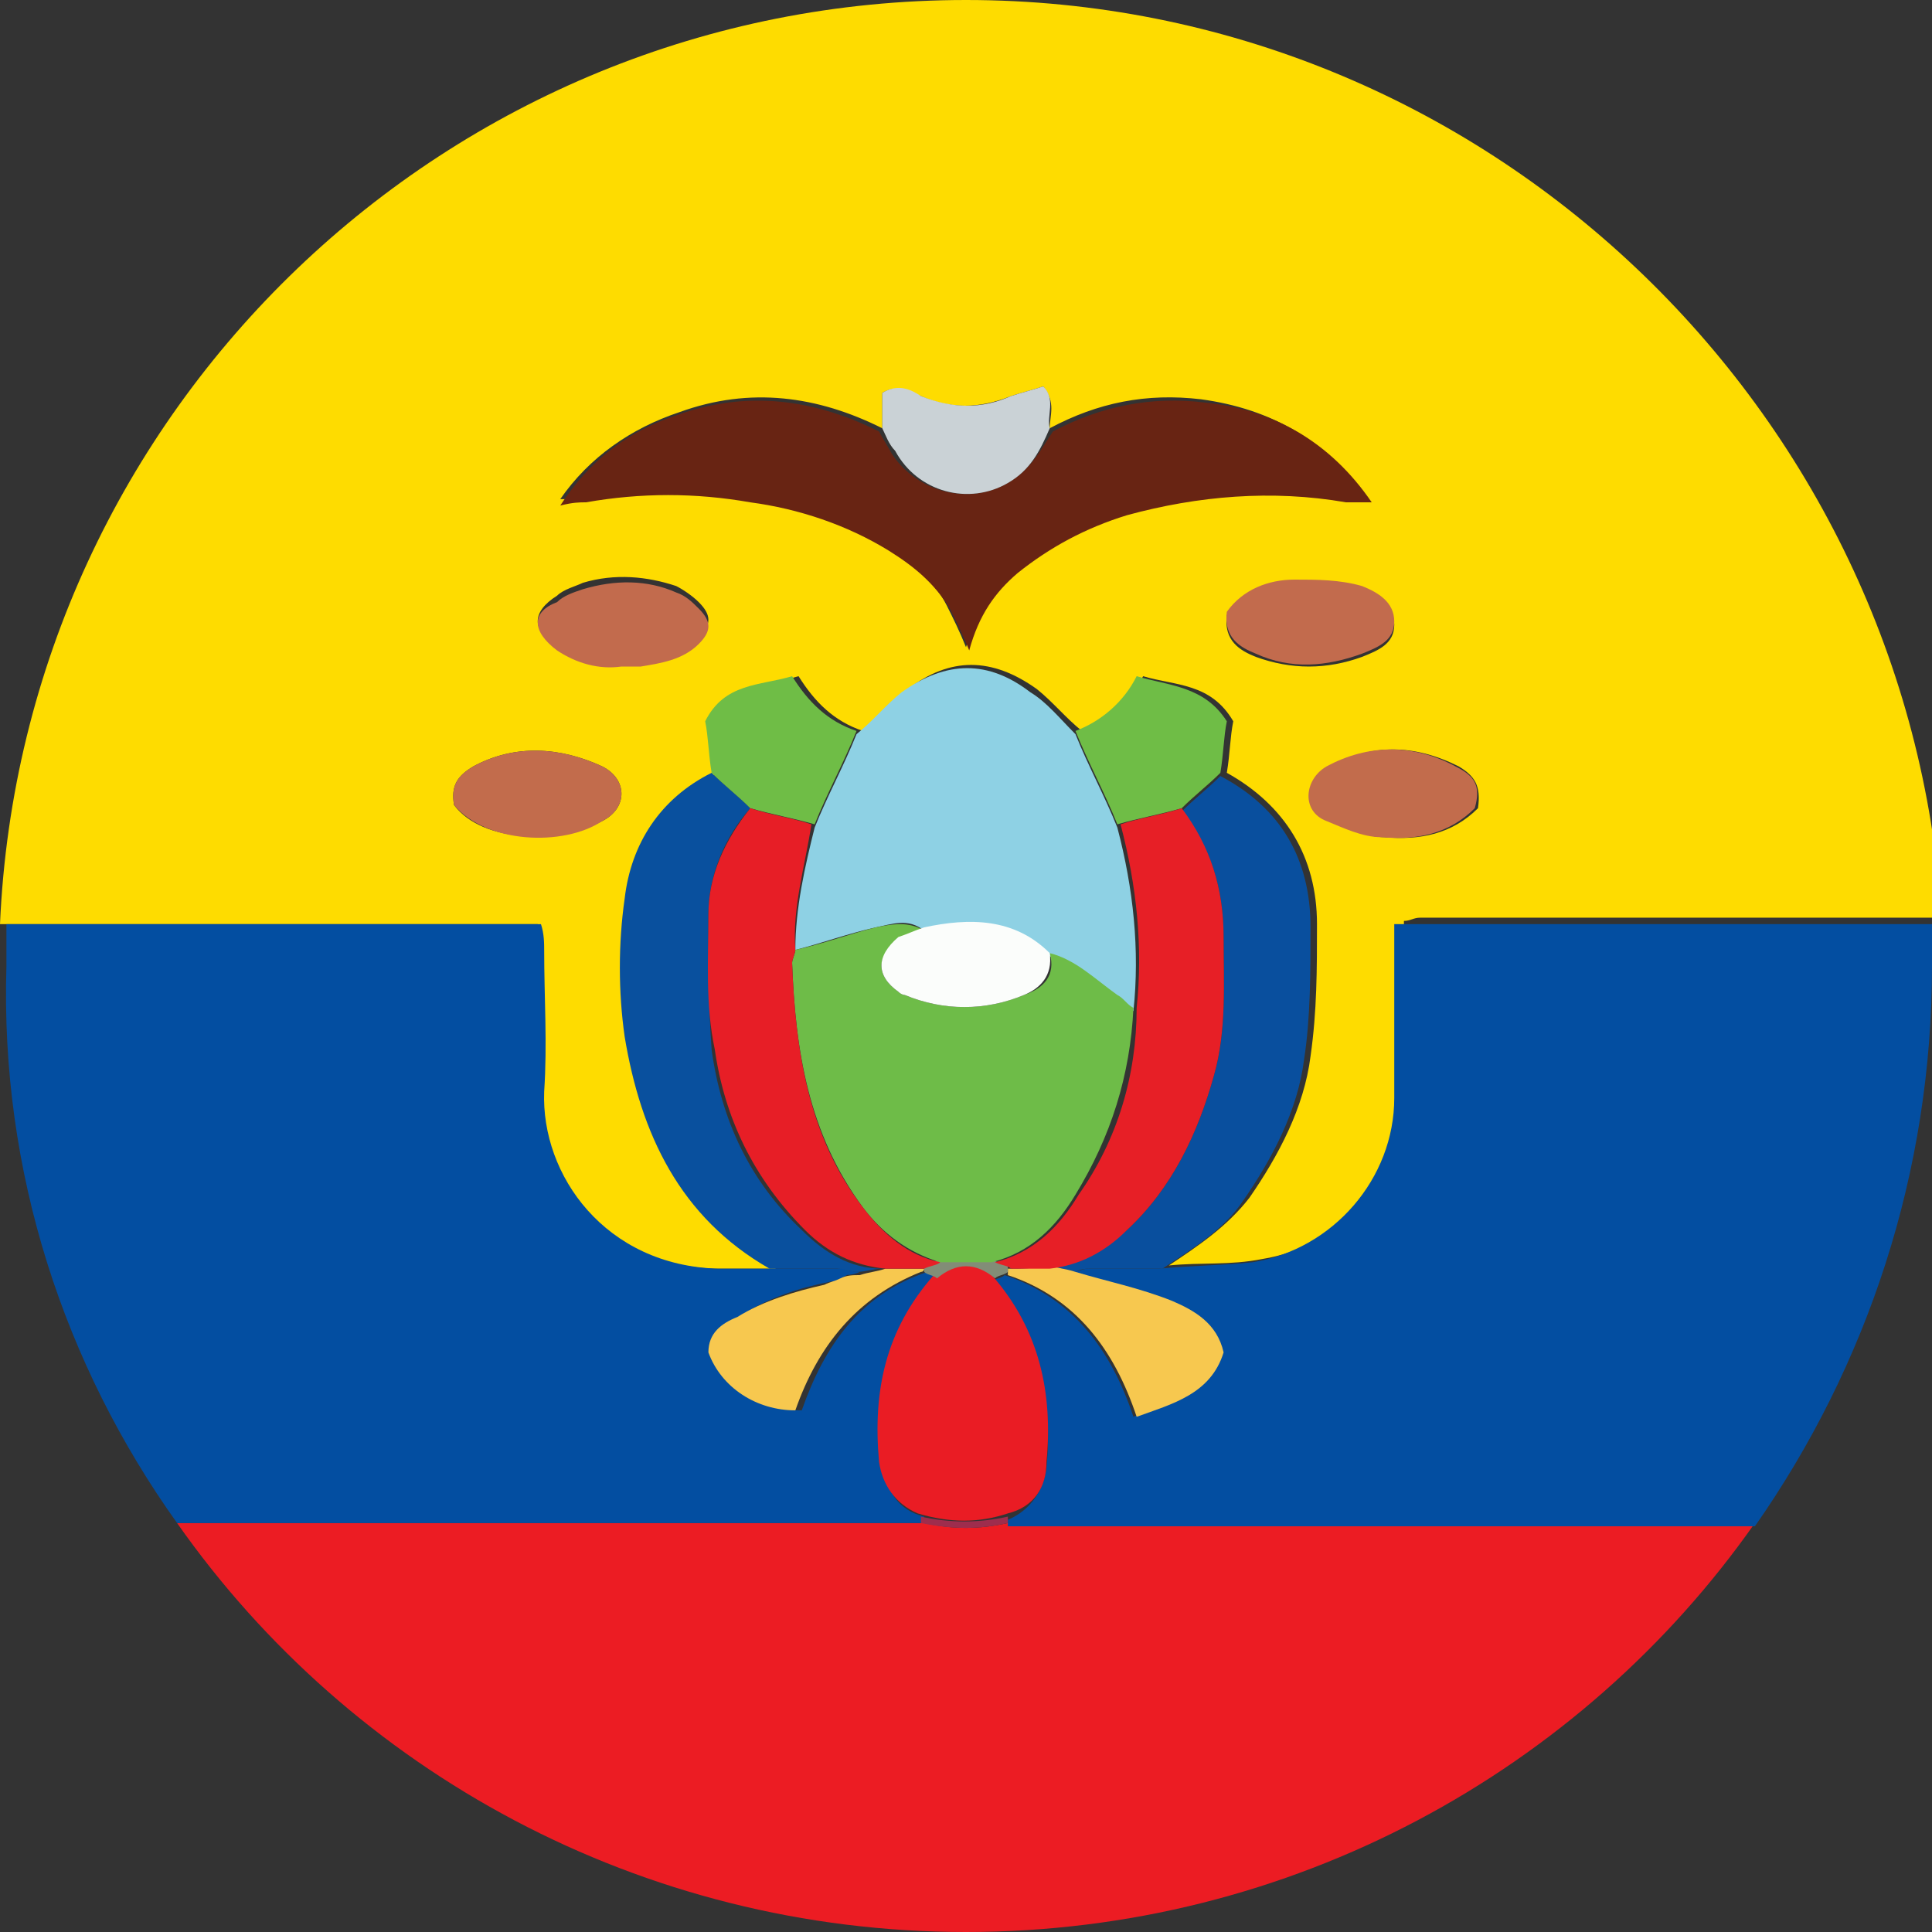 <?xml version="1.0" encoding="utf-8"?>
<!-- Generator: Adobe Illustrator 24.3.0, SVG Export Plug-In . SVG Version: 6.00 Build 0)  -->
<svg version="1.1" id="Capa_1" xmlns="http://www.w3.org/2000/svg" xmlns:xlink="http://www.w3.org/1999/xlink" x="0px" y="0px"
	 viewBox="0 0 60 60" style="enable-background:new 0 0 60 60;" xml:space="preserve">
<rect x="0" y="0" width="60" height="60" fill="#333333" stroke="none"/>
<style type="text/css">
	.st0{fill:#FEDC00;}
	.st1{fill:#EC1C23;}
	.st2{fill:#034EA1;}
	.st3{fill:#682413;}
	.st4{fill:#8ED1E4;}
	.st5{fill:#09509E;}
	.st6{fill:#094F9E;}
	.st7{fill:#6FBD46;}
	.st8{fill:#CAD2D6;}
	.st9{fill:#C26C4C;}
	.st10{fill:#C26B4D;}
	.st11{fill:#9E2D4D;}
	.st12{fill:#EA1C24;}
	.st13{fill:#F7C84F;}
	.st14{fill:#828D77;}
	.st15{fill:#6EBC48;}
	.st16{fill:#E71F26;}
	.st17{fill:#E71E26;}
	.st18{fill:#FBFDFB;}
</style>
<g>
	<path class="st0" d="M15.7,28.7c0.3,0,0.6,0,1,0c0,0.3,0.1,0.5,0.1,0.8c0,1.5,0,2.9,0,4.4c-0.1,2.6,1.9,5.4,5.4,5.5
		c0.6,0,1.2,0,1.9,0c-2.9-1.5-4.1-4.2-4.5-7.2c-0.2-1.4-0.2-2.9,0-4.3c0.2-1.7,1.2-3.1,2.7-3.9c-0.1-0.5-0.1-1.1-0.2-1.6
		c0.6-1.2,1.7-1.1,2.7-1.4c0.5,0.8,1.1,1.4,2,1.7c0.5-0.5,0.9-1,1.4-1.3c1.3-1,2.6-1,4,0c0.5,0.4,0.9,0.9,1.4,1.3
		c0.8-0.3,1.5-0.9,1.9-1.7c1,0.3,2.1,0.2,2.8,1.4c-0.1,0.5-0.1,1-0.2,1.6c1.8,1,2.8,2.6,2.8,4.7c0,1.4,0,2.7-0.2,4.1
		c-0.2,1.6-1,3.1-1.9,4.4c-0.7,0.9-1.6,1.5-2.5,2.1c1-0.1,1.9,0,2.9-0.2c2.5-0.4,4.3-2.5,4.4-5.1c0-1.5,0-2.9,0-4.4c0-0.3,0-0.6,0-1
		c0.2,0,0.3-0.1,0.5-0.1c5.4,0,10.8,0,16.2,0C59.3,12.7,46.1,0,30,0C13.9,0,0.7,12.7,0,28.7c2.2,0,4.5,0,6.7,0
		C9.7,28.7,12.7,28.7,15.7,28.7z M45.3,23.8c0.5,0.3,0.7,0.6,0.6,1.3c-0.8,0.8-1.8,1-2.9,0.9c-0.6,0-1.1-0.3-1.7-0.5
		c-0.8-0.3-0.8-1.3,0-1.7C42.6,23.1,43.9,23.1,45.3,23.8z M43.3,19.4c0,0.6-0.5,0.8-1,1c-1.1,0.4-2.2,0.4-3.3,0
		c-0.5-0.2-1-0.5-0.9-1.3c0.6-0.7,1.3-1,2.1-1c0.7,0,1.4-0.1,2.1,0.2C42.7,18.5,43.3,18.8,43.3,19.4z M21.1,12.8
		c2.2-0.8,4.3-0.5,6.3,0.5c0-0.4,0-0.8,0-1.1c0.5-0.3,0.9,0,1.2,0.1c0.9,0.4,1.8,0.4,2.8,0c0.3-0.1,0.7-0.2,1-0.3
		c0.4,0.5,0.2,0.9,0.2,1.3c1.5-0.8,3-1.1,4.7-0.9c2.2,0.3,3.9,1.3,5.2,3.1c-0.3,0-0.6,0-0.8,0c-2.3-0.4-4.6-0.2-6.8,0.4
		c-1.2,0.4-2.4,0.9-3.4,1.8c-0.7,0.6-1.2,1.4-1.5,2.4c-0.2-0.5-0.4-0.9-0.6-1.3c-0.4-0.8-1.1-1.3-1.9-1.8c-1.3-0.8-2.7-1.3-4.3-1.5
		c-1.7-0.3-3.4-0.3-5.1,0c-0.2,0-0.4,0-0.7,0C18.3,14.2,19.6,13.3,21.1,12.8z M17.3,18.5c0.2-0.2,0.6-0.3,0.8-0.4
		c1-0.3,2-0.2,2.9,0.1c0.2,0.1,0.5,0.3,0.7,0.5c0.4,0.4,0.4,0.7,0,1.1c-0.5,0.5-1.1,0.7-1.8,0.7c-0.2,0-0.4,0-0.6,0
		c-0.7,0.1-1.4-0.1-2-0.5C16.5,19.6,16.5,19,17.3,18.5z M14.7,23.8c1.3-0.7,2.7-0.6,4,0c0.8,0.4,0.8,1.3,0,1.7
		c-1.3,0.7-3.7,0.7-4.6-0.5C14,24.4,14.2,24.1,14.7,23.8z"/>
	<path class="st1" d="M31.3,47.3c-0.9,0.2-1.7,0.2-2.6,0c-0.4,0-0.7,0-1.1,0c-7.4,0-14.7,0-22.1,0C10.9,55,19.9,60,30,60
		c10.1,0,19.1-5,24.5-12.7c-7.4,0-14.8,0-22.1,0C32,47.3,31.7,47.3,31.3,47.3z"/>
	<path class="st2" d="M43.3,28.7c0,0.4,0,0.7,0,1c0,1.5,0,2.9,0,4.4c0,2.5-1.9,4.7-4.4,5.1c-0.9,0.1-1.9,0.1-2.9,0.2
		c-0.7,0-1.4,0-2.2,0c-0.2,0-0.3,0.1-0.5,0.1c1,0.3,2,0.5,3,0.9c0.7,0.3,1.4,0.7,1.6,1.6c-0.4,1.3-1.6,1.5-2.7,2
		c-0.7-2.1-1.9-3.7-4-4.4c-0.1,0.1-0.3,0.1-0.4,0.2c1.5,1.7,1.9,3.6,1.7,5.8c-0.1,0.7-0.5,1.3-1.2,1.6c0,0.1,0,0.2,0,0.2
		c0.4,0,0.7,0,1.1,0c7.4,0,14.8,0,22.1,0C58,42.4,60,36.4,60,30c0-0.4,0-0.9,0-1.3c-5.4,0-10.8,0-16.2,0
		C43.6,28.7,43.5,28.7,43.3,28.7z"/>
	<path class="st2" d="M5.5,47.3c7.4,0,14.7,0,22.1,0c0.4,0,0.7,0,1.1,0c0-0.1,0-0.2,0-0.2c-0.8-0.2-1.2-0.8-1.2-1.6
		c-0.2-2.1,0.2-4.1,1.7-5.8c-0.1-0.1-0.3-0.1-0.4-0.2c-2.1,0.7-3.2,2.3-3.9,4.3c-1.2,0-2.3-0.7-2.7-1.8c0.1-0.6,0.4-0.9,0.9-1.2
		c0.8-0.5,1.7-0.8,2.7-1c0.2,0,0.3-0.1,0.5-0.2c0-0.1,0-0.1,0-0.2c-0.7,0-1.4,0-2.1,0c-0.6,0-1.2,0-1.9,0c-3.5-0.1-5.5-2.9-5.4-5.5
		c0.1-1.5,0-2.9,0-4.4c0-0.2,0-0.5-0.1-0.8c-0.4,0-0.7,0-1,0c-3,0-5.9,0-8.9,0c-2.2,0-4.5,0-6.7,0c0,0.4,0,0.9,0,1.3
		C0,36.4,2,42.4,5.5,47.3z"/>
	<path class="st3" d="M18.2,15.6c1.7-0.3,3.4-0.3,5.1,0c1.5,0.2,3,0.7,4.3,1.5c0.8,0.5,1.4,1,1.9,1.8c0.2,0.4,0.4,0.8,0.6,1.3
		c0.3-1.1,0.8-1.8,1.5-2.4c1-0.8,2.1-1.4,3.4-1.8c2.2-0.6,4.5-0.8,6.8-0.4c0.2,0,0.5,0,0.8,0c-1.3-1.9-3.1-2.9-5.2-3.1
		c-1.6-0.2-3.2,0.1-4.7,0.9C32.3,14,32,14.6,31.3,15c-1.2,0.7-2.8,0.3-3.6-0.9c-0.1-0.2-0.3-0.5-0.4-0.7c-2-1-4.1-1.3-6.3-0.5
		c-1.5,0.5-2.7,1.4-3.6,2.8C17.8,15.6,18,15.6,18.2,15.6z"/>
	<path class="st4" d="M24.7,29.5c0.8-0.2,1.6-0.5,2.5-0.7c0.5-0.1,1-0.3,1.5,0.1c1.4-0.3,2.8-0.3,3.9,0.8c0.8,0.2,1.5,0.8,2.1,1.3
		c0.2,0.1,0.3,0.3,0.5,0.4c0.2-1.9,0-3.8-0.5-5.7c-0.4-1-0.9-1.9-1.3-2.9c-0.5-0.5-0.9-1-1.4-1.3c-1.3-1-2.6-1-4,0
		c-0.5,0.4-0.9,0.9-1.4,1.3c-0.4,1-0.9,1.9-1.3,2.9C25,26.9,24.7,28.2,24.7,29.5z"/>
	<path class="st5" d="M27.4,39.4c-1,0-1.8-0.5-2.5-1.2c-1.6-1.5-2.5-3.4-2.8-5.6C22,31.2,22,29.8,22,28.4c0-1.2,0.5-2.4,1.3-3.3
		c-0.4-0.4-0.8-0.7-1.2-1.1c-1.6,0.8-2.5,2.2-2.7,3.9c-0.2,1.4-0.2,2.9,0,4.3c0.5,3,1.7,5.6,4.5,7.2c0.7,0,1.4,0,2.1,0
		c0.2,0,0.4,0.1,0.6,0.1C26.9,39.5,27.1,39.4,27.4,39.4z"/>
	<path class="st6" d="M38,29.1c0,1.5,0.1,2.9-0.3,4.3c-0.5,1.8-1.3,3.5-2.7,4.8c-0.7,0.6-1.4,1.1-2.4,1.1c0.3,0.1,0.5,0.1,0.8,0.2
		c0.2-0.1,0.3-0.1,0.5-0.1c0.7,0,1.4,0,2.2,0c0.9-0.6,1.9-1.2,2.5-2.1c0.9-1.3,1.7-2.8,1.9-4.4c0.2-1.3,0.2-2.7,0.2-4.1
		c0-2.1-0.9-3.7-2.8-4.7c-0.4,0.4-0.8,0.7-1.2,1.1C37.6,26.3,38,27.6,38,29.1z"/>
	<path class="st7" d="M25.3,25.6c0.4-1,0.9-1.9,1.3-2.9c-0.9-0.3-1.5-0.9-2-1.7c-1,0.3-2.1,0.2-2.7,1.4c0.1,0.5,0.1,1,0.2,1.6
		c0.4,0.4,0.8,0.7,1.2,1.1C24,25.3,24.6,25.4,25.3,25.6z"/>
	<path class="st7" d="M36.7,25.1c0.4-0.4,0.8-0.7,1.2-1.1c0.1-0.6,0.1-1.1,0.2-1.6c-0.7-1.1-1.8-1.1-2.8-1.4
		c-0.4,0.8-1.1,1.4-1.9,1.7c0.4,1,0.9,1.9,1.3,2.9C35.4,25.4,36,25.3,36.7,25.1z"/>
	<path class="st8" d="M31.3,15c0.7-0.4,1-1,1.3-1.7c-0.1-0.4,0.2-0.9-0.2-1.3c-0.3,0.1-0.7,0.2-1,0.3c-0.9,0.4-1.8,0.4-2.8,0
		c-0.3-0.2-0.7-0.4-1.2-0.1c0,0.4,0,0.7,0,1.1c0.1,0.2,0.2,0.5,0.4,0.7C28.5,15.3,30.1,15.7,31.3,15z"/>
	<path class="st9" d="M41.2,25.5c0.5,0.2,1.1,0.5,1.7,0.5c1.1,0.1,2.1-0.1,2.9-0.9c0.2-0.7,0-1-0.6-1.3c-1.3-0.7-2.7-0.7-4,0
		C40.5,24.2,40.4,25.2,41.2,25.5z"/>
	<path class="st9" d="M18.7,25.5c0.8-0.4,0.8-1.3,0-1.7c-1.3-0.6-2.7-0.7-4,0c-0.5,0.3-0.7,0.6-0.6,1.2
		C15.1,26.2,17.5,26.3,18.7,25.5z"/>
	<path class="st10" d="M17.3,20.2c0.6,0.4,1.3,0.6,2,0.5c0.2,0,0.4,0,0.6,0c0.6-0.1,1.3-0.2,1.8-0.7c0.4-0.4,0.4-0.7,0-1.1
		c-0.2-0.2-0.4-0.4-0.7-0.5c-0.9-0.4-1.9-0.4-2.9-0.1c-0.3,0.1-0.6,0.2-0.8,0.4C16.5,19,16.5,19.6,17.3,20.2z"/>
	<path class="st10" d="M40.2,18c-0.8,0-1.6,0.3-2.1,1c-0.1,0.8,0.4,1.1,0.9,1.3c1.1,0.5,2.2,0.4,3.3,0c0.5-0.2,1-0.4,1-1
		c0-0.6-0.5-0.9-1-1.1C41.6,18,40.9,18,40.2,18z"/>
	<path class="st11" d="M31.3,47.3c0-0.1,0-0.2,0-0.2c-0.9,0.2-1.8,0.2-2.7,0c0,0.1,0,0.2,0,0.2C29.6,47.5,30.4,47.5,31.3,47.3z"/>
	<path class="st12" d="M31.3,47c0.8-0.2,1.2-0.8,1.2-1.6c0.2-2.1-0.2-4.1-1.7-5.8c-0.6-0.5-1.2-0.5-1.8,0c-1.5,1.7-1.9,3.6-1.7,5.8
		c0.1,0.7,0.5,1.3,1.2,1.6C29.5,47.3,30.4,47.3,31.3,47z"/>
	<path class="st13" d="M31.3,39.4c0,0.1,0,0.1,0,0.2c2.1,0.7,3.3,2.3,4,4.4c1.1-0.4,2.3-0.7,2.7-2c-0.2-0.9-0.9-1.3-1.6-1.6
		c-1-0.4-2-0.6-3-0.9c-0.3-0.1-0.5-0.1-0.8-0.2C32.1,39.4,31.7,39.4,31.3,39.4z"/>
	<path class="st14" d="M30.9,39.7c0.1-0.1,0.3-0.1,0.4-0.2c0-0.1,0-0.1,0-0.2c-0.2-0.1-0.4-0.1-0.5-0.2c-0.5,0-1.1,0-1.6,0
		c-0.2,0.1-0.4,0.1-0.5,0.2c0,0.1,0,0.1,0,0.2c0.1,0.1,0.3,0.1,0.4,0.2C29.7,39.2,30.3,39.2,30.9,39.7z"/>
	<path class="st13" d="M28.7,39.4c-0.4,0-0.8,0-1.2,0c-0.3,0.1-0.5,0.1-0.8,0.2c-0.2,0-0.4,0-0.6,0.1c-0.2,0.1-0.3,0.1-0.5,0.2
		c-0.9,0.2-1.9,0.5-2.7,1C22.4,41.1,22,41.4,22,42c0.4,1.1,1.5,1.8,2.7,1.8c0.7-2,1.9-3.5,3.9-4.3C28.7,39.5,28.7,39.4,28.7,39.4z"
		/>
	<path class="st2" d="M26.1,39.4c0,0.1,0,0.1,0,0.2c0.2,0,0.4,0,0.6-0.1C26.4,39.5,26.2,39.4,26.1,39.4z"/>
	<path class="st15" d="M33.4,37.1c1.1-1.8,1.7-3.7,1.8-5.8c-0.2-0.1-0.3-0.3-0.5-0.4c-0.7-0.5-1.3-1.1-2.1-1.3
		c0.2,0.7-0.2,1.1-0.8,1.3c-1.2,0.5-2.5,0.5-3.7,0c-0.1,0-0.2-0.1-0.2-0.1c-0.7-0.5-0.7-1.1,0-1.6c0.2-0.1,0.5-0.2,0.8-0.3
		c-0.5-0.3-1-0.2-1.5-0.1c-0.8,0.2-1.6,0.5-2.5,0.7c0,0.1-0.1,0.3-0.1,0.4c0.1,2.7,0.5,5.3,2.2,7.6c0.6,0.8,1.4,1.4,2.4,1.7
		c0.5,0,1.1,0,1.6,0C32,38.9,32.8,38.1,33.4,37.1z"/>
	<path class="st16" d="M35,38.2c1.4-1.3,2.2-3,2.7-4.8c0.4-1.4,0.3-2.9,0.3-4.3c0-1.5-0.4-2.8-1.3-4c-0.6,0.2-1.3,0.3-1.9,0.5
		c0.5,1.9,0.7,3.8,0.5,5.7c0,2.1-0.6,4.1-1.8,5.8c-0.6,1-1.4,1.8-2.6,2.1c0.2,0.1,0.4,0.1,0.5,0.2c0.4,0,0.8,0,1.2,0
		C33.5,39.3,34.3,38.9,35,38.2z"/>
	<path class="st17" d="M26.8,37.5c-1.7-2.2-2.1-4.9-2.2-7.6c0-0.1,0.1-0.3,0.1-0.4c-0.1-1.3,0.3-2.6,0.5-3.9
		c-0.6-0.2-1.3-0.3-1.9-0.5c-0.8,1-1.3,2.1-1.3,3.3c0,1.4-0.1,2.8,0.2,4.2c0.3,2.1,1.2,4,2.8,5.6c0.7,0.7,1.5,1.1,2.5,1.2
		c0.4,0,0.8,0,1.2,0c0.2-0.1,0.4-0.1,0.5-0.2C28.2,39,27.4,38.3,26.8,37.5z"/>
	<path class="st18" d="M27.9,30.8c0.1,0.1,0.2,0.1,0.2,0.1c1.2,0.5,2.5,0.5,3.7,0c0.5-0.2,0.9-0.6,0.8-1.3c-1.1-1.1-2.5-1.1-3.9-0.8
		c-0.3,0.1-0.5,0.2-0.8,0.3C27.2,29.7,27.2,30.3,27.9,30.8z"/>
</g>
</svg>
